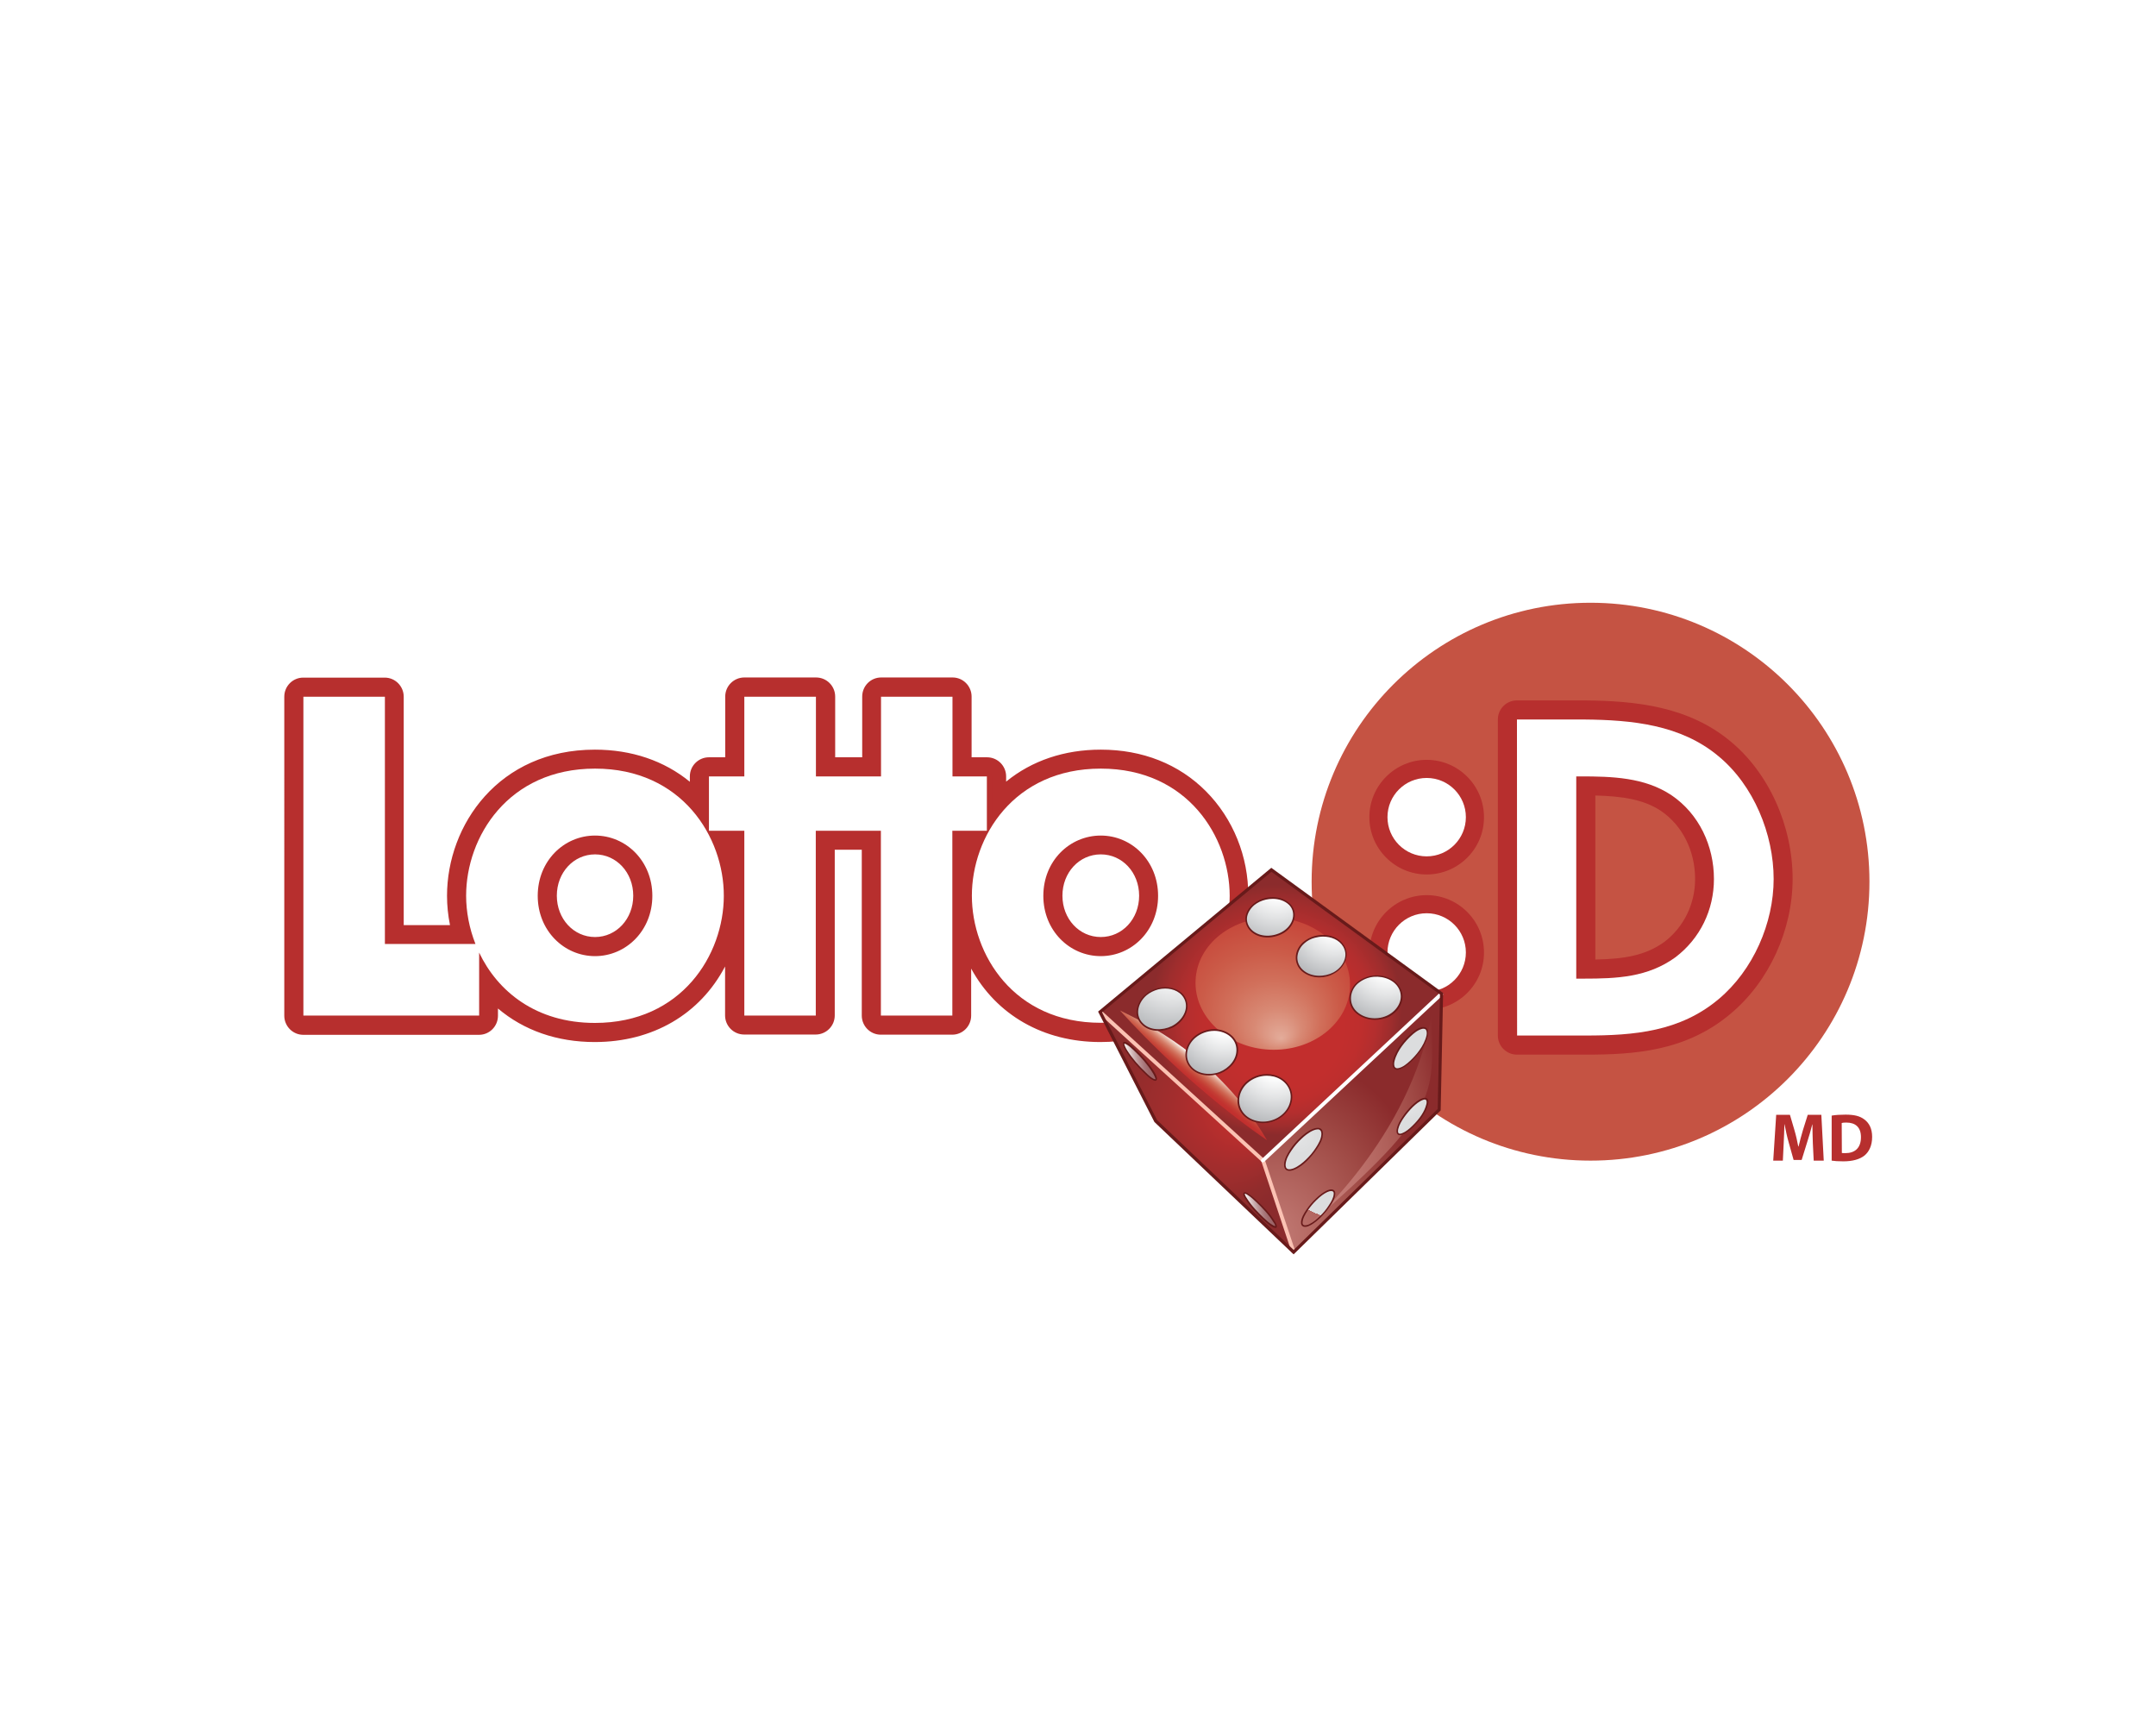 <?xml version="1.0" encoding="utf-8"?>
<!-- Generator: Adobe Illustrator 21.1.0, SVG Export Plug-In . SVG Version: 6.00 Build 0)  -->
<svg version="1.1" id="Calque_1" xmlns="http://www.w3.org/2000/svg" xmlns:xlink="http://www.w3.org/1999/xlink" x="0px" y="0px"
	 viewBox="0 0 152.36 121.89" style="enable-background:new 0 0 152.36 121.89;" xml:space="preserve">
<style type="text/css">
	.st0{display:none;}
	.st1{fill:#B72F2E;}
	.st2{fill:#C55343;}
	.st3{filter:url(#Adobe_OpacityMaskFilter);}
	.st4{opacity:0.5;mask:url(#SVGID_4_);}
	.st5{fill:#FFFFFF;}
	.st6{filter:url(#Adobe_OpacityMaskFilter_1_);}
	.st7{opacity:0.5;mask:url(#SVGID_5_);}
	.st8{filter:url(#Adobe_OpacityMaskFilter_2_);}
	.st9{opacity:0.5;mask:url(#SVGID_6_);}
	.st10{filter:url(#Adobe_OpacityMaskFilter_3_);}
	.st11{opacity:0.5;mask:url(#SVGID_7_);}
	.st12{fill:url(#SVGID_1_);}
	.st13{fill:url(#SVGID_2_);}
	.st14{fill:url(#SVGID_3_);}
	.st15{fill:#FBC2B3;}
	.st16{fill:url(#SVGID_8_);}
	.st17{fill:url(#SVGID_9_);}
	.st18{fill:#681A1A;}
	.st19{fill:url(#SVGID_10_);}
	.st20{fill:url(#SVGID_11_);}
	.st21{fill:url(#SVGID_12_);}
	.st22{fill:url(#SVGID_13_);}
	.st23{fill:url(#SVGID_14_);}
	.st24{fill:url(#SVGID_15_);}
	.st25{fill:url(#SVGID_16_);}
	.st26{fill:url(#SVGID_17_);}
	.st27{fill:url(#SVGID_18_);}
	.st28{fill:url(#SVGID_19_);}
	.st29{fill:url(#SVGID_20_);}
	.st30{fill:url(#SVGID_21_);}
	.st31{fill:url(#SVGID_22_);}
</style>
<g id="Calque_1_1_" class="st0">
</g>
<g id="Calque_2">
	<g>
		<g>
			<path class="st1" d="M128.11,80.78c-0.01-0.39-0.03-0.86-0.03-1.33h-0.01c-0.1,0.41-0.24,0.87-0.36,1.25l-0.39,1.26h-0.57
				l-0.35-1.25c-0.11-0.38-0.21-0.84-0.29-1.27h-0.01c-0.01,0.44-0.03,0.94-0.05,1.34l-0.06,1.23h-0.68l0.21-3.24h0.97l0.32,1.09
				c0.11,0.37,0.2,0.78,0.27,1.15h0.02c0.09-0.37,0.2-0.8,0.31-1.16l0.34-1.08h0.96l0.17,3.24h-0.71L128.11,80.78z"/>
			<path class="st1" d="M129.43,78.83c0.27-0.05,0.62-0.07,0.99-0.07c0.62,0,1.02,0.1,1.33,0.34c0.34,0.25,0.55,0.65,0.55,1.23
				c0,0.62-0.22,1.05-0.53,1.31c-0.34,0.28-0.87,0.42-1.5,0.42c-0.38,0-0.65-0.02-0.83-0.05v-3.18H129.43z M130.16,81.47
				c0.06,0.01,0.17,0.01,0.25,0.01c0.67,0,1.1-0.36,1.1-1.13c0-0.7-0.39-1.03-1.03-1.03c-0.16,0-0.27,0.01-0.33,0.03L130.16,81.47
				L130.16,81.47z"/>
		</g>
		<ellipse class="st2" cx="112.4" cy="62.3" rx="19.71" ry="19.71"/>
		<g>
			<g>
				<g>
					<path class="st1" d="M77.76,73.63c-4.02,0-7.34-1.91-9.13-5.19v3.32c0,0.75-0.6,1.35-1.34,1.35h-5.05
						c-0.74,0-1.34-0.61-1.34-1.35V60.04h-1.91v11.71c0,0.75-0.61,1.35-1.35,1.35h-5.05c-0.75,0-1.35-0.61-1.35-1.35v-3.46
						c-1.77,3.37-5.11,5.34-9.21,5.34c-2.66,0-5.01-0.82-6.84-2.37v0.51c0,0.75-0.6,1.35-1.34,1.35H21.43
						c-0.74,0-1.34-0.61-1.34-1.35V49.23c0-0.75,0.6-1.35,1.34-1.35h5.76c0.74,0,1.34,0.61,1.34,1.35v16.14h3.27
						c-0.14-0.69-0.21-1.4-0.21-2.07c0-5.01,3.66-10.33,10.45-10.33c2.59,0,4.89,0.78,6.71,2.27v-0.38c0-0.75,0.61-1.35,1.35-1.35
						h1.15v-4.29c0-0.75,0.61-1.35,1.35-1.35h5.07c0.75,0,1.35,0.61,1.35,1.35v4.29h1.91v-4.29c0-0.75,0.6-1.35,1.34-1.35h5.05
						c0.74,0,1.34,0.61,1.34,1.35v4.29h1.09c0.75,0,1.35,0.61,1.35,1.35v0.37c1.81-1.48,4.11-2.26,6.69-2.26
						c2.95,0,5.52,1.02,7.43,2.94c1.92,1.93,3.01,4.62,2.99,7.4C88.21,68.31,84.55,73.63,77.76,73.63z M68.61,66.8
						c1.45,3.86,4.87,6.17,9.15,6.17c6.36,0,9.79-4.98,9.79-9.67c0.02-2.6-1-5.12-2.8-6.93c-1.78-1.79-4.19-2.74-6.96-2.74
						c-2.68,0-5.03,0.89-6.79,2.57l-0.56,0.53v-1.87c0-0.38-0.31-0.69-0.69-0.69H68v-4.95c0-0.38-0.3-0.69-0.68-0.69h-5.05
						c-0.38,0-0.68,0.3-0.68,0.69v4.95h-3.23v-4.95c0-0.38-0.31-0.69-0.69-0.69H52.6c-0.38,0-0.69,0.31-0.69,0.69v4.95H50.1
						c-0.38,0-0.69,0.31-0.69,0.69v1.9l-0.56-0.54c-1.77-1.69-4.12-2.59-6.81-2.59c-6.36,0-9.79,4.98-9.79,9.67
						c0,0.76,0.1,1.56,0.28,2.32l0.1,0.41h-4.76v-16.8c0-0.38-0.3-0.69-0.68-0.69h-5.76c-0.38,0-0.68,0.3-0.68,0.69v22.53
						c0,0.38,0.3,0.69,0.68,0.69h12.42c0.37,0,0.68-0.31,0.68-0.69V69.7l0.57,0.56c1.77,1.76,4.17,2.69,6.94,2.69
						c4.38,0,7.83-2.38,9.23-6.38l0.64,0.11v5.06c0,0.38,0.31,0.69,0.69,0.69h5.05c0.38,0,0.69-0.31,0.69-0.69V59.38h3.23v12.38
						c0,0.38,0.3,0.69,0.68,0.69h5.05c0.37,0,0.68-0.31,0.68-0.69v-4.84L68.61,66.8z M77.79,66.87c-1.89,0-3.37-1.57-3.37-3.58
						c0-2.01,1.48-3.58,3.37-3.58s3.37,1.57,3.37,3.58C81.16,65.3,79.68,66.87,77.79,66.87z M77.79,60.37
						c-1.52,0-2.71,1.28-2.71,2.92s1.19,2.92,2.71,2.92c1.52,0,2.71-1.28,2.71-2.92S79.31,60.37,77.79,60.37z M42.05,66.87
						c-1.88,0-3.36-1.57-3.36-3.58c0-2.01,1.48-3.58,3.36-3.58c1.89,0,3.36,1.57,3.36,3.58C45.41,65.3,43.94,66.87,42.05,66.87z
						 M42.05,60.37c-1.51,0-2.7,1.28-2.7,2.92s1.19,2.92,2.7,2.92s2.7-1.28,2.7-2.92S43.56,60.37,42.05,60.37z"/>
				</g>
				<g>
					<path class="st1" d="M77.79,53.3c-2.98,0-5.34,1.06-7.02,2.66v-1.1c0-0.56-0.46-1.02-1.02-1.02h-1.42v-4.62
						c0-0.56-0.45-1.02-1.01-1.02h-5.05c-0.56,0-1.01,0.45-1.01,1.02v4.62h-2.57v-4.62c0-0.56-0.45-1.02-1.02-1.02H52.6
						c-0.56,0-1.02,0.45-1.02,1.02v4.62H50.1c-0.56,0-1.02,0.45-1.02,1.02v1.12c-1.69-1.62-4.05-2.68-7.04-2.68
						c-6.57,0-10.12,5.15-10.12,10c0,0.79,0.1,1.61,0.29,2.4H28.2V49.23c0-0.56-0.45-1.02-1.01-1.02h-5.76
						c-0.56,0-1.01,0.45-1.01,1.02v22.53c0,0.56,0.45,1.02,1.01,1.02h12.42c0.56,0,1.01-0.46,1.01-1.02V70.5
						c1.81,1.8,4.3,2.79,7.17,2.79c5.03,0,8.28-3.01,9.54-6.6v5.06c0,0.56,0.46,1.02,1.02,1.02h5.05c0.56,0,1.02-0.46,1.02-1.02
						V59.71h2.57v12.05c0,0.56,0.45,1.02,1.01,1.02h5.05c0.56,0,1.01-0.46,1.01-1.02v-4.84c1.31,3.49,4.54,6.38,9.46,6.38
						c6.57,0,10.12-5.15,10.12-10C87.91,58.45,84.36,53.3,77.79,53.3z M42.05,66.54c-1.7,0-3.03-1.43-3.03-3.25s1.33-3.25,3.03-3.25
						c1.7,0,3.03,1.43,3.03,3.25C45.08,65.12,43.75,66.54,42.05,66.54z M77.79,66.54c-1.71,0-3.04-1.43-3.04-3.25
						s1.33-3.25,3.04-3.25c1.7,0,3.04,1.43,3.04,3.25C80.83,65.12,79.49,66.54,77.79,66.54z"/>
				</g>
			</g>
			<g>
				<circle class="st1" cx="100.82" cy="57.74" r="3.72"/>
				<path class="st1" d="M100.82,61.79c-2.23,0-4.05-1.82-4.05-4.05s1.82-4.05,4.05-4.05c2.24,0,4.05,1.82,4.05,4.05
					C104.88,59.97,103.06,61.79,100.82,61.79z M100.82,54.35c-1.87,0-3.38,1.52-3.38,3.39s1.52,3.39,3.38,3.39
					c1.87,0,3.39-1.52,3.39-3.39S102.69,54.35,100.82,54.35z"/>
			</g>
			<g>
				<g>
					<g>
						<path class="st1" d="M112.04,74.19h-4.84c-0.56,0-1.02-0.45-1.02-1.02V50.84c0-0.56,0.46-1.02,1.02-1.02h4.75
							c3.56,0.03,7.24,0.4,10.15,2.84c2.62,2.17,4.25,5.79,4.25,9.45c0,3.52-1.63,7.07-4.25,9.27
							C119.02,73.97,115.44,74.19,112.04,74.19z M112.41,55.88v12.26c2.08-0.02,3.83-0.18,5.39-1.31c1.47-1.12,2.31-2.84,2.31-4.71
							c0-2.1-0.95-4-2.55-5.08C116.13,56.07,114.38,55.9,112.41,55.88z"/>
						<path class="st1" d="M112.04,74.52h-4.84c-0.74,0-1.35-0.6-1.35-1.35V50.84c0-0.74,0.6-1.35,1.35-1.35h4.75
							c3.62,0.03,7.37,0.41,10.36,2.91c2.69,2.23,4.37,5.95,4.37,9.7c0,3.62-1.67,7.26-4.37,9.52
							C119.15,74.29,115.5,74.52,112.04,74.52z M111.94,50.16h-4.74c-0.38,0-0.68,0.31-0.68,0.68v22.33c0,0.38,0.31,0.68,0.68,0.68
							h4.84c3.34,0,6.85-0.21,9.84-2.73c2.55-2.14,4.13-5.59,4.13-9.02c0-3.56-1.58-7.08-4.13-9.19
							C119.05,50.54,115.43,50.19,111.94,50.16z M112.08,68.47V55.54h0.34c2.16,0.03,3.9,0.25,5.33,1.21
							c1.69,1.15,2.7,3.15,2.7,5.36c0,1.98-0.89,3.79-2.44,4.98c-1.72,1.24-3.63,1.36-5.59,1.38H112.08z M112.74,56.21V67.8
							c2.05-0.04,3.53-0.28,4.87-1.24c1.38-1.05,2.18-2.68,2.18-4.45c0-1.99-0.9-3.78-2.41-4.81
							C116.15,56.48,114.63,56.26,112.74,56.21z"/>
					</g>
				</g>
			</g>
			<g>
				<circle class="st1" cx="100.82" cy="67.3" r="3.72"/>
				<path class="st1" d="M100.82,71.35c-2.23,0-4.05-1.82-4.05-4.05s1.82-4.05,4.05-4.05c2.24,0,4.05,1.82,4.05,4.05
					C104.88,69.53,103.06,71.35,100.82,71.35z M100.82,63.91c-1.87,0-3.38,1.52-3.38,3.39s1.52,3.39,3.38,3.39
					c1.87,0,3.39-1.52,3.39-3.39S102.69,63.91,100.82,63.91z"/>
			</g>
		</g>
		<g>
			<g>
				<g>
					<path class="st1" d="M103.89,57.74c0,1.69-1.37,3.06-3.07,3.06c-1.69,0-3.06-1.37-3.06-3.06c0-1.69,1.37-3.06,3.06-3.06
						C102.52,54.68,103.89,56.05,103.89,57.74z"/>
				</g>
				<defs>
					<filter id="Adobe_OpacityMaskFilter" filterUnits="userSpaceOnUse" x="97.76" y="54.68" width="6.13" height="6.12">
						<feColorMatrix  type="matrix" values="1 0 0 0 0  0 1 0 0 0  0 0 1 0 0  0 0 0 1 0"/>
					</filter>
				</defs>
				<mask maskUnits="userSpaceOnUse" x="97.76" y="54.68" width="6.13" height="6.12" id="SVGID_4_">
					<g class="st3">
					</g>
				</mask>
				<g class="st4">
					<path class="st5" d="M103.89,57.74c0,1.69-1.37,3.06-3.07,3.06c-1.69,0-3.06-1.37-3.06-3.06c0-1.69,1.37-3.06,3.06-3.06
						C102.52,54.68,103.89,56.05,103.89,57.74z"/>
				</g>
			</g>
			<g>
				<g>
					<g>
						<g>
							<path class="st1" d="M112.04,73.51h-4.84c-0.19,0-0.33-0.15-0.33-0.34V50.84c0-0.19,0.15-0.34,0.33-0.34h4.75
								c3.43,0.03,6.97,0.38,9.71,2.68c2.44,2.02,4.01,5.52,4.01,8.93c0,3.32-1.54,6.68-4.01,8.75
								C118.76,73.3,115.32,73.51,112.04,73.51z M111.73,68.81h0.18c2.44,0,4.45-0.11,6.3-1.45c1.64-1.25,2.58-3.17,2.58-5.26
								c0-2.32-1.07-4.43-2.85-5.64c-1.75-1.17-3.85-1.27-6.21-1.27C111.73,55.19,111.73,68.81,111.73,68.81z"/>
						</g>
					</g>
				</g>
				<defs>
					<filter id="Adobe_OpacityMaskFilter_1_" filterUnits="userSpaceOnUse" x="106.87" y="50.5" width="18.8" height="23.01">
						<feColorMatrix  type="matrix" values="1 0 0 0 0  0 1 0 0 0  0 0 1 0 0  0 0 0 1 0"/>
					</filter>
				</defs>
				<mask maskUnits="userSpaceOnUse" x="106.87" y="50.5" width="18.8" height="23.01" id="SVGID_5_">
					<g class="st6">
					</g>
				</mask>
				<g class="st7">
					<g>
						<g>
							<path class="st5" d="M112.04,73.51h-4.84c-0.19,0-0.33-0.15-0.33-0.34V50.84c0-0.19,0.15-0.34,0.33-0.34h4.75
								c3.43,0.03,6.97,0.38,9.71,2.68c2.44,2.02,4.01,5.52,4.01,8.93c0,3.32-1.54,6.68-4.01,8.75
								C118.76,73.3,115.32,73.51,112.04,73.51z M111.73,68.81h0.18c2.44,0,4.45-0.11,6.3-1.45c1.64-1.25,2.58-3.17,2.58-5.26
								c0-2.32-1.07-4.43-2.85-5.64c-1.75-1.17-3.85-1.27-6.21-1.27C111.73,55.19,111.73,68.81,111.73,68.81z"/>
						</g>
					</g>
				</g>
			</g>
			<g>
				<g>
					<path class="st1" d="M77.79,53.97c-3.54,0-6.14,1.6-7.7,3.82v-2.93c0-0.19-0.15-0.34-0.34-0.34h-2.1v-5.29
						c0-0.19-0.15-0.34-0.34-0.34h-5.05c-0.19,0-0.34,0.15-0.34,0.34v5.29H58v-5.29c0-0.19-0.15-0.34-0.34-0.34H52.6
						c-0.19,0-0.34,0.15-0.34,0.34v5.29H50.1c-0.19,0-0.34,0.15-0.34,0.34v2.96c-1.56-2.23-4.17-3.84-7.72-3.84
						c-6.13,0-9.44,4.8-9.44,9.32c0,1.03,0.17,2.08,0.51,3.07h-5.59V49.23c0-0.19-0.15-0.34-0.34-0.34h-5.76
						c-0.19,0-0.34,0.15-0.34,0.34v22.53c0,0.19,0.15,0.34,0.34,0.34h12.42c0.19,0,0.34-0.15,0.34-0.34V68.6
						c1.69,2.57,4.48,4.02,7.85,4.02c6.14,0,9.44-4.8,9.44-9.32c0-1.45-0.34-2.92-1-4.26h1.77v12.72c0,0.19,0.15,0.34,0.34,0.34
						h5.05c0.19,0,0.34-0.15,0.34-0.34V59.04h3.92v12.72c0,0.19,0.15,0.34,0.34,0.34h5.05c0.19,0,0.34-0.15,0.34-0.34V59.04h1.7
						c-0.66,1.34-1,2.81-1,4.26c0,4.52,3.31,9.32,9.45,9.32c6.13,0,9.44-4.8,9.44-9.32C87.23,58.78,83.92,53.97,77.79,53.97z
						 M42.05,67.22c-2.08,0-3.71-1.73-3.71-3.93c0-2.2,1.63-3.92,3.71-3.92s3.71,1.73,3.71,3.92
						C45.76,65.49,44.13,67.22,42.05,67.22z M77.79,67.22c-2.09,0-3.71-1.73-3.71-3.93c0-2.2,1.63-3.92,3.71-3.92
						s3.71,1.73,3.71,3.92C81.5,65.49,79.87,67.22,77.79,67.22z"/>
				</g>
				<defs>
					<filter id="Adobe_OpacityMaskFilter_2_" filterUnits="userSpaceOnUse" x="21.08" y="48.89" width="66.13" height="23.73">
						<feColorMatrix  type="matrix" values="1 0 0 0 0  0 1 0 0 0  0 0 1 0 0  0 0 0 1 0"/>
					</filter>
				</defs>
				<mask maskUnits="userSpaceOnUse" x="21.08" y="48.89" width="66.13" height="23.73" id="SVGID_6_">
					<g class="st8">
					</g>
				</mask>
				<g class="st9">
					<path class="st5" d="M77.79,53.97c-3.54,0-6.14,1.6-7.7,3.82v-2.93c0-0.19-0.15-0.34-0.34-0.34h-2.1v-5.29
						c0-0.19-0.15-0.34-0.34-0.34h-5.05c-0.19,0-0.34,0.15-0.34,0.34v5.29H58v-5.29c0-0.19-0.15-0.34-0.34-0.34H52.6
						c-0.19,0-0.34,0.15-0.34,0.34v5.29H50.1c-0.19,0-0.34,0.15-0.34,0.34v2.96c-1.56-2.23-4.17-3.84-7.72-3.84
						c-6.13,0-9.44,4.8-9.44,9.32c0,1.03,0.17,2.08,0.51,3.07h-5.59V49.23c0-0.19-0.15-0.34-0.34-0.34h-5.76
						c-0.19,0-0.34,0.15-0.34,0.34v22.53c0,0.19,0.15,0.34,0.34,0.34h12.42c0.19,0,0.34-0.15,0.34-0.34V68.6
						c1.69,2.57,4.48,4.02,7.85,4.02c6.14,0,9.44-4.8,9.44-9.32c0-1.45-0.34-2.92-1-4.26h1.77v12.72c0,0.19,0.15,0.34,0.34,0.34
						h5.05c0.19,0,0.34-0.15,0.34-0.34V59.04h3.92v12.72c0,0.19,0.15,0.34,0.34,0.34h5.05c0.19,0,0.34-0.15,0.34-0.34V59.04h1.7
						c-0.66,1.34-1,2.81-1,4.26c0,4.52,3.31,9.32,9.45,9.32c6.13,0,9.44-4.8,9.44-9.32C87.23,58.78,83.92,53.97,77.79,53.97z
						 M42.05,67.22c-2.08,0-3.71-1.73-3.71-3.93c0-2.2,1.63-3.92,3.71-3.92s3.71,1.73,3.71,3.92
						C45.76,65.49,44.13,67.22,42.05,67.22z M77.79,67.22c-2.09,0-3.71-1.73-3.71-3.93c0-2.2,1.63-3.92,3.71-3.92
						s3.71,1.73,3.71,3.92C81.5,65.49,79.87,67.22,77.79,67.22z"/>
				</g>
			</g>
			<g>
				<g>
					<path class="st1" d="M103.89,67.3c0,1.69-1.37,3.06-3.07,3.06c-1.69,0-3.06-1.37-3.06-3.06c0-1.69,1.37-3.06,3.06-3.06
						C102.52,64.23,103.89,65.61,103.89,67.3z"/>
				</g>
				<defs>
					<filter id="Adobe_OpacityMaskFilter_3_" filterUnits="userSpaceOnUse" x="97.76" y="64.24" width="6.13" height="6.12">
						<feColorMatrix  type="matrix" values="1 0 0 0 0  0 1 0 0 0  0 0 1 0 0  0 0 0 1 0"/>
					</filter>
				</defs>
				<mask maskUnits="userSpaceOnUse" x="97.76" y="64.24" width="6.13" height="6.12" id="SVGID_7_">
					<g class="st10">
					</g>
				</mask>
				<g class="st11">
					<path class="st5" d="M103.89,67.3c0,1.69-1.37,3.06-3.07,3.06c-1.69,0-3.06-1.37-3.06-3.06c0-1.69,1.37-3.06,3.06-3.06
						C102.52,64.23,103.89,65.61,103.89,67.3z"/>
				</g>
			</g>
		</g>
		<g>
			<g>
				<g>
					<path class="st5" d="M42.05,54.31c-6.15,0-9.11,4.84-9.11,8.98c0,1.12,0.22,2.3,0.66,3.41h-6.4V49.23h-5.76v22.53h12.42v-4.45
						c1.3,2.73,4.01,4.97,8.18,4.97c6.15,0,9.11-4.84,9.11-8.98C51.16,59.16,48.2,54.31,42.05,54.31z M42.05,67.56
						c-2.19,0-4.05-1.8-4.05-4.26c0-2.47,1.86-4.26,4.05-4.26s4.05,1.8,4.05,4.26C46.1,65.76,44.24,67.56,42.05,67.56z M69.75,54.86
						h-2.44v-5.63h-5.05v5.63h-4.6v-5.63H52.6v5.63h-2.5v3.84h2.5v13.06h5.05V58.7h4.6v13.06h5.05V58.7h2.44v-3.84H69.75z
						 M77.79,54.31c-6.16,0-9.11,4.84-9.11,8.98s2.95,8.98,9.11,8.98c6.15,0,9.11-4.84,9.11-8.98
						C86.89,59.16,83.94,54.31,77.79,54.31z M77.79,67.56c-2.2,0-4.06-1.8-4.06-4.26c0-2.47,1.86-4.26,4.06-4.26
						c2.19,0,4.05,1.8,4.05,4.26C81.84,65.76,79.98,67.56,77.79,67.56z"/>
				</g>
			</g>
			<g>
				<g>
					<path class="st5" d="M107.2,50.84h4.75c3.37,0.03,6.83,0.36,9.5,2.6c2.48,2.05,3.89,5.5,3.89,8.67c0,3.11-1.44,6.44-3.89,8.49
						c-2.73,2.29-5.95,2.57-9.4,2.57h-4.84L107.2,50.84L107.2,50.84z M111.91,69.15c2.36,0,4.53-0.09,6.49-1.51
						c1.75-1.33,2.72-3.35,2.72-5.53c0-2.33-1.04-4.59-3-5.92c-1.9-1.27-4.22-1.33-6.43-1.33h-0.3v14.29H111.91z"/>
				</g>
			</g>
			<g>
				<circle class="st5" cx="100.82" cy="57.74" r="2.77"/>
			</g>
			<g>
				<circle class="st5" cx="100.82" cy="67.3" r="2.77"/>
			</g>
		</g>
		<g>
			<g>
				<g>
					
						<radialGradient id="SVGID_1_" cx="1554.968" cy="624.076" r="28.988" fx="1548.623" fy="612.908" gradientTransform="matrix(0.402 -0.083 -0.083 -0.402 -482.398 463.29)" gradientUnits="userSpaceOnUse">
						<stop  offset="0" style="stop-color:#C7807B"/>
						<stop  offset="0.178" style="stop-color:#BB716B"/>
						<stop  offset="0.537" style="stop-color:#A04B46"/>
						<stop  offset="0.815" style="stop-color:#8B2B2C"/>
					</radialGradient>
					<polygon class="st12" points="101.87,70.21 101.71,78.41 91.42,88.48 89.25,82 					"/>
					
						<radialGradient id="SVGID_2_" cx="1541.96" cy="637.352" r="18.795" fx="1555.488" fy="638.692" gradientTransform="matrix(0.402 -0.083 -0.083 -0.402 -482.398 463.29)" gradientUnits="userSpaceOnUse">
						<stop  offset="0.23" style="stop-color:#C22E2D"/>
						<stop  offset="0.234" style="stop-color:#C12E2D"/>
						<stop  offset="0.538" style="stop-color:#A32D2D"/>
						<stop  offset="0.804" style="stop-color:#912C2C"/>
						<stop  offset="1" style="stop-color:#8B2B2C"/>
					</radialGradient>
					<polygon class="st13" points="89.25,82 91.42,88.48 81.68,79.22 77.74,71.5 					"/>
					
						<radialGradient id="SVGID_3_" cx="1558.917" cy="654.644" r="26.86" fx="1560.52" fy="646.618" gradientTransform="matrix(0.402 -0.083 -0.083 -0.402 -482.398 463.29)" gradientUnits="userSpaceOnUse">
						<stop  offset="0.376" style="stop-color:#C22E2D"/>
						<stop  offset="0.507" style="stop-color:#BE2E2D"/>
						<stop  offset="0.617" style="stop-color:#B32E2E"/>
						<stop  offset="0.718" style="stop-color:#A02D2D"/>
						<stop  offset="0.803" style="stop-color:#8B2B2C"/>
					</radialGradient>
					<polygon class="st14" points="89.84,61.46 101.87,70.21 89.25,82 77.74,71.5 					"/>
					<polygon class="st15" points="89.14,82.07 77.72,71.67 77.72,71.67 77.83,71.4 89.37,81.92 91.54,88.43 91.29,88.52 					"/>
					
						<linearGradient id="SVGID_8_" gradientUnits="userSpaceOnUse" x1="64.538" y1="-50.13" x2="76.088" y2="-50.13" gradientTransform="matrix(0.98 -0.201 -0.201 -0.98 17.86 44.133)">
						<stop  offset="0" style="stop-color:#C7807B"/>
						<stop  offset="0.173" style="stop-color:#C47C77"/>
						<stop  offset="0.371" style="stop-color:#BC716B"/>
						<stop  offset="0.58" style="stop-color:#AF5F59"/>
						<stop  offset="0.796" style="stop-color:#9E4743"/>
						<stop  offset="1" style="stop-color:#8B2B2C"/>
					</linearGradient>
					<path class="st16" d="M92.46,86.58c0,0,7.25-6.21,8.72-14.96C101.19,77.28,102.18,78.16,92.46,86.58z"/>
					
						<linearGradient id="SVGID_9_" gradientUnits="userSpaceOnUse" x1="58.348" y1="-44.882" x2="59.554" y2="-43.87" gradientTransform="matrix(0.98 -0.201 -0.201 -0.98 17.86 44.133)">
						<stop  offset="0" style="stop-color:#C22E2D"/>
						<stop  offset="0.141" style="stop-color:#C2322F"/>
						<stop  offset="0.271" style="stop-color:#C43D34"/>
						<stop  offset="0.396" style="stop-color:#C84E3E"/>
						<stop  offset="0.519" style="stop-color:#CD634F"/>
						<stop  offset="0.639" style="stop-color:#D47B66"/>
						<stop  offset="0.758" style="stop-color:#DE9A86"/>
						<stop  offset="0.876" style="stop-color:#EAC3B4"/>
						<stop  offset="0.99" style="stop-color:#FCF7F4"/>
						<stop  offset="1" style="stop-color:#FFFFFF"/>
					</linearGradient>
					<path class="st17" d="M79.15,71.4c0,0,4.43,5.07,10.39,9.17C86.05,74.62,80.8,72.23,79.15,71.4z"/>
					<path class="st5" d="M89.15,82.09c-0.05-0.05-0.05-0.14,0.01-0.19l0,0l12.62-11.78c0.05-0.05,0.1-0.01,0.15,0.05l0,0
						c0.05,0.05,0.08,0.1,0.03,0.15l0,0L89.34,82.09c-0.02,0.02-0.04,0.03-0.07,0.03l0,0C89.23,82.14,89.18,82.12,89.15,82.09
						L89.15,82.09z"/>
					<path class="st18" d="M91.42,88.63l-0.08-0.07l-9.76-9.28l-3.98-7.8l0.07-0.06l12.17-10.1l0.07,0.05l12.07,8.79v0.06
						l-0.17,8.24l-0.03,0.03L91.42,88.63z M81.77,79.15l9.65,9.17l10.18-9.96l0.16-8.09L89.85,61.6l-11.97,9.93L81.77,79.15z"/>
				</g>
				
					<radialGradient id="SVGID_10_" cx="1088.047" cy="1157.602" r="33.251" fx="1094.255" fy="1142.079" gradientTransform="matrix(0.423 0.021 0.017 -0.361 -391.723 462.703)" gradientUnits="userSpaceOnUse">
					<stop  offset="5.618000e-03" style="stop-color:#E3AB99"/>
					<stop  offset="0.013" style="stop-color:#E2A896"/>
					<stop  offset="0.119" style="stop-color:#D88974"/>
					<stop  offset="0.231" style="stop-color:#D1705B"/>
					<stop  offset="0.349" style="stop-color:#CB5B48"/>
					<stop  offset="0.475" style="stop-color:#C7483B"/>
					<stop  offset="0.613" style="stop-color:#C43A33"/>
					<stop  offset="0.772" style="stop-color:#C2312F"/>
					<stop  offset="1" style="stop-color:#C22E2D"/>
				</radialGradient>
				<path class="st19" d="M95.4,69.77c-0.12,2.57-2.67,4.54-5.68,4.4s-5.36-2.35-5.23-4.92c0.12-2.57,2.67-4.54,5.68-4.4
					S95.52,67.2,95.4,69.77z"/>
			</g>
			<g>
				
					<linearGradient id="SVGID_11_" gradientUnits="userSpaceOnUse" x1="60.523" y1="-54.83" x2="62.288" y2="-54.83" gradientTransform="matrix(0.98 -0.201 -0.201 -0.98 17.86 44.133)">
					<stop  offset="0" style="stop-color:#FFFFFF"/>
					<stop  offset="0.09" style="stop-color:#EFE6E6"/>
					<stop  offset="0.274" style="stop-color:#D1B8B9"/>
					<stop  offset="0.449" style="stop-color:#BA9496"/>
					<stop  offset="0.613" style="stop-color:#AA7A7D"/>
					<stop  offset="0.76" style="stop-color:#9F6A6D"/>
					<stop  offset="0.876" style="stop-color:#9C6568"/>
				</linearGradient>
				<path class="st20" d="M90.05,86.35c-0.31-0.54-0.77-1.01-1.22-1.44c-0.21-0.2-0.42-0.4-0.67-0.54
					c-0.04-0.03-0.24-0.15-0.25-0.03c-0.02,0.11,0.08,0.24,0.13,0.33c0.32,0.53,0.77,1,1.21,1.42c0.2,0.19,0.42,0.39,0.66,0.53
					c0.04,0.03,0.22,0.14,0.25,0.05C90.19,86.57,90.1,86.43,90.05,86.35z"/>
				<path class="st18" d="M90.11,86.76c-0.07,0-0.15-0.04-0.22-0.08c-0.25-0.15-0.46-0.34-0.67-0.54c-0.35-0.33-0.86-0.85-1.22-1.44
					l-0.03-0.04c-0.05-0.09-0.13-0.21-0.11-0.32c0-0.04,0.02-0.07,0.06-0.08c0.08-0.04,0.21,0.03,0.28,0.08
					c0.25,0.15,0.48,0.36,0.68,0.55c0.42,0.4,0.9,0.89,1.23,1.45l0.01,0.02c0.06,0.09,0.14,0.23,0.11,0.34
					c-0.01,0.03-0.03,0.06-0.06,0.07C90.14,86.76,90.12,86.76,90.11,86.76z M87.97,84.34C87.97,84.34,87.96,84.34,87.97,84.34
					c-0.01,0.07,0.05,0.18,0.09,0.25l0.03,0.04c0.35,0.58,0.86,1.08,1.2,1.41c0.21,0.2,0.42,0.39,0.65,0.52
					c0.13,0.08,0.17,0.08,0.17,0.07c0.02-0.06-0.06-0.18-0.1-0.25H90c-0.32-0.55-0.79-1.03-1.21-1.43c-0.2-0.19-0.41-0.39-0.66-0.54
					C88.07,84.37,88,84.34,87.97,84.34z"/>
			</g>
			<g>
				
					<linearGradient id="SVGID_12_" gradientUnits="userSpaceOnUse" x1="54.316" y1="-42.843" x2="56.086" y2="-42.843" gradientTransform="matrix(0.98 -0.201 -0.201 -0.98 17.86 44.133)">
					<stop  offset="0" style="stop-color:#FFFFFF"/>
					<stop  offset="0.09" style="stop-color:#EFE6E6"/>
					<stop  offset="0.274" style="stop-color:#D1B8B9"/>
					<stop  offset="0.449" style="stop-color:#BA9496"/>
					<stop  offset="0.613" style="stop-color:#AA7A7D"/>
					<stop  offset="0.76" style="stop-color:#9F6A6D"/>
					<stop  offset="0.876" style="stop-color:#9C6568"/>
				</linearGradient>
				<path class="st21" d="M79.5,73.69c-0.27-0.07,0.07,0.51,0.12,0.58c0.37,0.58,0.83,1.11,1.34,1.58c0.18,0.16,0.41,0.4,0.65,0.46
					c0.27,0.07-0.08-0.52-0.12-0.58c-0.36-0.57-0.83-1.1-1.32-1.56C79.98,74,79.74,73.76,79.5,73.69z"/>
				<path class="st18" d="M81.64,76.37c-0.02,0-0.03,0-0.05-0.01c-0.23-0.06-0.43-0.25-0.6-0.41l-0.07-0.07
					c-0.55-0.51-1-1.05-1.34-1.59c0,0-0.31-0.48-0.21-0.63c0.02-0.03,0.06-0.06,0.15-0.04l0,0c0.23,0.06,0.44,0.26,0.62,0.43
					l0.06,0.06c0.54,0.51,0.99,1.04,1.33,1.57c0,0,0.32,0.48,0.21,0.63C81.72,76.35,81.69,76.37,81.64,76.37z M79.46,73.74
					C79.45,73.74,79.45,73.74,79.46,73.74c-0.04,0.05,0.11,0.36,0.21,0.5c0.34,0.54,0.79,1.06,1.33,1.57l0.07,0.07
					c0.16,0.15,0.35,0.33,0.55,0.38c0.02,0.01,0.03,0,0.03,0c0.03-0.05-0.13-0.37-0.22-0.5c-0.33-0.53-0.78-1.05-1.31-1.55
					l-0.07-0.06c-0.16-0.15-0.37-0.35-0.57-0.4l0,0C79.47,73.74,79.46,73.74,79.46,73.74z"/>
			</g>
			<g>
				
					<radialGradient id="SVGID_13_" cx="1578.876" cy="632.488" r="2.855" fx="1576.069" fy="633.008" gradientTransform="matrix(0.402 -0.083 -0.083 -0.402 -482.398 463.29)" gradientUnits="userSpaceOnUse">
					<stop  offset="0" style="stop-color:#F5F5F5"/>
					<stop  offset="0.087" style="stop-color:#F1F1F1"/>
					<stop  offset="0.527" style="stop-color:#E1E2E3"/>
					<stop  offset="0.876" style="stop-color:#DCDDDE"/>
				</radialGradient>
				<path class="st22" d="M100.84,77.71c-0.07-0.1-0.21-0.07-0.31-0.04c-0.28,0.09-0.53,0.31-0.74,0.51
					c-0.23,0.23-0.45,0.48-0.64,0.76c-0.17,0.25-0.34,0.53-0.4,0.83c-0.02,0.11-0.04,0.25,0.04,0.34s0.22,0.05,0.32,0.02
					c0.27-0.1,0.51-0.31,0.72-0.51c0.43-0.41,0.87-0.96,1.02-1.55C100.88,77.95,100.91,77.8,100.84,77.71z"/>
				<path class="st18" d="M98.94,80.21c-0.08,0-0.14-0.02-0.18-0.07c-0.09-0.1-0.08-0.25-0.05-0.39c0.07-0.32,0.25-0.61,0.41-0.85
					c0.19-0.28,0.4-0.53,0.64-0.77c0.23-0.22,0.48-0.43,0.76-0.53c0.22-0.07,0.32-0.01,0.37,0.06l0,0c0.08,0.11,0.06,0.26,0.02,0.4
					c-0.13,0.5-0.47,1.03-1.03,1.57c-0.22,0.21-0.46,0.42-0.74,0.53C99.06,80.2,99,80.21,98.94,80.21z M100.69,77.69
					c-0.04,0-0.09,0.01-0.13,0.03c-0.26,0.09-0.5,0.29-0.72,0.5c-0.23,0.23-0.44,0.48-0.63,0.75c-0.16,0.23-0.33,0.51-0.4,0.81
					c-0.02,0.11-0.03,0.22,0.02,0.29c0.05,0.05,0.14,0.05,0.26,0c0.26-0.1,0.49-0.3,0.7-0.5c0.55-0.53,0.88-1.04,1-1.52
					c0.03-0.11,0.05-0.23-0.01-0.31l0,0C100.77,77.71,100.73,77.69,100.69,77.69z"/>
			</g>
			<g>
				
					<radialGradient id="SVGID_14_" cx="1580.897" cy="644.055" r="3.247" fx="1578.115" fy="645.73" gradientTransform="matrix(0.402 -0.083 -0.083 -0.402 -482.398 463.29)" gradientUnits="userSpaceOnUse">
					<stop  offset="0" style="stop-color:#F5F5F5"/>
					<stop  offset="0.087" style="stop-color:#F1F1F1"/>
					<stop  offset="0.527" style="stop-color:#E1E2E3"/>
					<stop  offset="0.876" style="stop-color:#DCDDDE"/>
				</radialGradient>
				<path class="st23" d="M100.86,73.17c0.06-0.28-0.01-0.61-0.37-0.53c-0.32,0.07-0.61,0.31-0.84,0.53
					c-0.5,0.47-0.99,1.1-1.15,1.78c-0.07,0.29-0.03,0.66,0.35,0.58c0.33-0.07,0.62-0.32,0.85-0.55
					C100.2,74.51,100.71,73.86,100.86,73.17z"/>
				<path class="st18" d="M98.75,75.59c-0.11,0-0.18-0.04-0.23-0.09c-0.16-0.16-0.1-0.48-0.08-0.57c0.2-0.8,0.82-1.48,1.17-1.8
					c0.24-0.23,0.53-0.47,0.86-0.55c0.18-0.04,0.28,0.02,0.34,0.07c0.1,0.1,0.14,0.3,0.09,0.52l0,0c-0.17,0.8-0.81,1.49-1.17,1.84
					c-0.26,0.25-0.55,0.48-0.88,0.56C98.82,75.59,98.78,75.59,98.75,75.59z M100.59,72.69c-0.03,0-0.06,0-0.09,0.01
					c-0.3,0.07-0.58,0.3-0.81,0.52c-0.34,0.32-0.94,0.97-1.14,1.75c-0.04,0.15-0.05,0.37,0.05,0.46c0.05,0.05,0.13,0.07,0.24,0.04
					c0.31-0.07,0.58-0.3,0.83-0.53c0.35-0.33,0.97-1.01,1.14-1.78l0,0c0.04-0.18,0.01-0.34-0.06-0.42
					C100.7,72.7,100.65,72.69,100.59,72.69z"/>
			</g>
			<g>
				
					<radialGradient id="SVGID_15_" cx="1559.792" cy="620.308" r="2.959" fx="1558.011" fy="617.945" gradientTransform="matrix(0.402 -0.083 -0.083 -0.402 -482.398 463.29)" gradientUnits="userSpaceOnUse">
					<stop  offset="0" style="stop-color:#F5F5F5"/>
					<stop  offset="0.087" style="stop-color:#F1F1F1"/>
					<stop  offset="0.527" style="stop-color:#E1E2E3"/>
					<stop  offset="0.876" style="stop-color:#DCDDDE"/>
				</radialGradient>
				<path class="st24" d="M93.77,84.18c-0.29,0.13-0.54,0.35-0.77,0.57c-0.24,0.23-0.46,0.49-0.64,0.76
					c-0.16,0.25-0.35,0.54-0.37,0.84c-0.03,0.36,0.32,0.31,0.54,0.2c0.29-0.14,0.55-0.36,0.78-0.58c0.24-0.23,0.45-0.48,0.63-0.76
					c0.17-0.24,0.35-0.54,0.37-0.85C94.33,84.02,94,84.08,93.77,84.18z"/>
				<path class="st18" d="M92.23,86.69c-0.07,0-0.13-0.01-0.18-0.05c-0.06-0.04-0.12-0.12-0.11-0.29c0.02-0.31,0.21-0.61,0.38-0.87
					c0.19-0.28,0.41-0.54,0.65-0.77c0.29-0.28,0.54-0.46,0.78-0.58l0,0c0.08-0.04,0.34-0.15,0.5-0.04c0.08,0.05,0.12,0.15,0.11,0.28
					c-0.02,0.31-0.19,0.6-0.38,0.87c-0.18,0.27-0.4,0.53-0.64,0.77c-0.2,0.19-0.47,0.44-0.79,0.59
					C92.46,86.65,92.34,86.69,92.23,86.69z M94.08,84.16c-0.09,0-0.2,0.03-0.28,0.07l0,0c-0.24,0.11-0.48,0.29-0.76,0.56
					c-0.24,0.23-0.45,0.48-0.63,0.75c-0.16,0.25-0.34,0.53-0.36,0.82c-0.01,0.09,0.01,0.16,0.06,0.19c0.09,0.06,0.27,0.02,0.4-0.04
					c0.31-0.15,0.57-0.38,0.76-0.57c0.24-0.23,0.45-0.48,0.62-0.75c0.18-0.26,0.34-0.54,0.36-0.82c0.01-0.09-0.01-0.15-0.06-0.18
					C94.16,84.17,94.12,84.16,94.08,84.16z"/>
			</g>
			<g>
				
					<radialGradient id="SVGID_16_" cx="1559.377" cy="630.748" r="3.401" fx="1556.38" fy="632.354" gradientTransform="matrix(0.402 -0.083 -0.083 -0.402 -482.398 463.29)" gradientUnits="userSpaceOnUse">
					<stop  offset="0" style="stop-color:#F5F5F5"/>
					<stop  offset="0.087" style="stop-color:#F1F1F1"/>
					<stop  offset="0.527" style="stop-color:#E1E2E3"/>
					<stop  offset="0.876" style="stop-color:#DCDDDE"/>
				</radialGradient>
				<path class="st25" d="M93.27,79.77c-0.14-0.06-0.31-0.01-0.44,0.04c-0.33,0.13-0.63,0.36-0.89,0.61
					c-0.27,0.25-0.51,0.54-0.71,0.84c-0.2,0.3-0.41,0.66-0.42,1.02c-0.01,0.14,0.03,0.3,0.18,0.36c0.14,0.06,0.31,0.01,0.45-0.04
					c0.34-0.13,0.64-0.37,0.9-0.62s0.51-0.54,0.71-0.85c0.19-0.29,0.4-0.64,0.41-1C93.45,79.99,93.42,79.83,93.27,79.77z"/>
				<path class="st18" d="M91.12,82.73c-0.06,0-0.11-0.01-0.17-0.03c-0.14-0.06-0.22-0.22-0.21-0.42c0.02-0.38,0.23-0.74,0.43-1.05
					c0.2-0.31,0.45-0.59,0.72-0.85c0.21-0.2,0.53-0.47,0.91-0.62c0.14-0.05,0.32-0.1,0.48-0.04l0,0c0.14,0.06,0.22,0.21,0.21,0.42
					c-0.01,0.37-0.22,0.73-0.42,1.03c-0.2,0.3-0.44,0.59-0.71,0.86c-0.23,0.22-0.55,0.49-0.92,0.63
					C91.36,82.69,91.24,82.73,91.12,82.73z M93.13,79.8c-0.09,0-0.19,0.03-0.28,0.06c-0.36,0.14-0.67,0.41-0.87,0.6
					c-0.27,0.25-0.51,0.53-0.71,0.83c-0.2,0.29-0.4,0.64-0.42,1c0,0.07,0,0.25,0.14,0.31c0.13,0.05,0.29,0,0.41-0.04
					c0.35-0.14,0.66-0.4,0.88-0.61c0.27-0.26,0.51-0.54,0.7-0.84c0.19-0.29,0.39-0.63,0.4-0.97c0-0.09-0.01-0.26-0.14-0.31
					C93.21,79.8,93.17,79.8,93.13,79.8z"/>
			</g>
			<g>
				
					<radialGradient id="SVGID_17_" cx="1542.781" cy="664.114" r="11.934" fx="1544.264" fy="665.596" gradientTransform="matrix(0.402 -0.083 -0.083 -0.402 -482.398 463.29)" gradientUnits="userSpaceOnUse">
					<stop  offset="0.242" style="stop-color:#FFFFFF"/>
					<stop  offset="0.54" style="stop-color:#E3E4E5"/>
					<stop  offset="1" style="stop-color:#B1B3B6"/>
				</radialGradient>
				<path class="st26" d="M80.68,72.3c0.53,0.59,1.47,0.59,2.14,0.26c0.67-0.33,1.25-1.11,0.96-1.89c-0.28-0.78-1.22-1-1.95-0.81
					c-0.31,0.08-0.61,0.23-0.85,0.43C80.4,70.78,80.12,71.68,80.68,72.3z"/>
				<path class="st18" d="M81.86,72.84c-0.46,0-0.91-0.15-1.22-0.5l0,0c-0.23-0.25-0.34-0.57-0.31-0.91
					c0.03-0.43,0.26-0.87,0.63-1.17c0.25-0.21,0.55-0.36,0.87-0.44c0.75-0.19,1.72,0.04,2.01,0.84c0.29,0.81-0.29,1.61-0.99,1.96
					C82.55,72.75,82.21,72.84,81.86,72.84z M82.34,69.85c-0.17,0-0.33,0.02-0.49,0.06c-0.3,0.08-0.59,0.22-0.83,0.42
					c-0.34,0.29-0.56,0.7-0.59,1.1c-0.02,0.31,0.08,0.6,0.29,0.83l0,0c0.52,0.58,1.44,0.56,2.08,0.25c0.66-0.33,1.21-1.08,0.94-1.82
					C83.52,70.11,82.93,69.85,82.34,69.85z"/>
			</g>
			<g>
				
					<radialGradient id="SVGID_18_" cx="1557.346" cy="644.419" r="11.56" gradientTransform="matrix(0.402 -0.083 -0.083 -0.402 -482.398 463.29)" gradientUnits="userSpaceOnUse">
					<stop  offset="0.242" style="stop-color:#FFFFFF"/>
					<stop  offset="0.54" style="stop-color:#E3E4E5"/>
					<stop  offset="1" style="stop-color:#B1B3B6"/>
				</radialGradient>
				<path class="st27" d="M87.74,78.55c0.43,0.66,1.29,0.88,2.03,0.7c0.73-0.18,1.39-0.77,1.48-1.54c0.1-0.8-0.46-1.49-1.22-1.68
					c-0.67-0.17-1.42,0.01-1.93,0.48C87.53,77.01,87.3,77.87,87.74,78.55z"/>
				<path class="st18" d="M89.25,79.36c-0.64,0-1.24-0.29-1.56-0.78c-0.48-0.74-0.18-1.63,0.37-2.13c0.54-0.48,1.3-0.67,1.99-0.49
					c0.83,0.22,1.36,0.95,1.26,1.74c-0.1,0.75-0.71,1.39-1.53,1.59C89.6,79.34,89.43,79.36,89.25,79.36z M89.52,76.01
					c-0.5,0-1,0.19-1.38,0.53c-0.51,0.46-0.8,1.29-0.35,1.98l0,0c0.38,0.59,1.19,0.87,1.97,0.67c0.77-0.19,1.35-0.79,1.44-1.5
					c0.1-0.74-0.4-1.42-1.18-1.62C89.85,76.03,89.68,76.01,89.52,76.01z"/>
			</g>
			<g>
				
					<radialGradient id="SVGID_19_" cx="1550.203" cy="653.322" r="10.68" gradientTransform="matrix(0.402 -0.083 -0.083 -0.402 -482.398 463.29)" gradientUnits="userSpaceOnUse">
					<stop  offset="0.242" style="stop-color:#FFFFFF"/>
					<stop  offset="0.54" style="stop-color:#E3E4E5"/>
					<stop  offset="1" style="stop-color:#B1B3B6"/>
				</radialGradient>
				<path class="st28" d="M84.08,75.32c0.49,0.65,1.42,0.75,2.14,0.47c0.69-0.27,1.29-0.95,1.21-1.74
					c-0.09-0.81-0.86-1.28-1.62-1.27c-0.5,0-1,0.19-1.38,0.52C83.85,73.79,83.59,74.67,84.08,75.32z"/>
				<path class="st18" d="M85.44,75.99c-0.53,0-1.06-0.19-1.4-0.64l0,0c-0.53-0.71-0.21-1.61,0.35-2.1c0.39-0.33,0.9-0.53,1.42-0.53
					h0.01c0.74,0,1.58,0.46,1.67,1.32s-0.58,1.53-1.24,1.8C86,75.93,85.72,75.99,85.44,75.99z M84.13,75.29
					c0.48,0.64,1.41,0.71,2.07,0.45c0.62-0.25,1.25-0.88,1.17-1.68s-0.86-1.22-1.56-1.22H85.8c-0.49,0-0.98,0.19-1.34,0.5
					C83.94,73.79,83.64,74.63,84.13,75.29L84.13,75.29z"/>
			</g>
			<g>
				
					<radialGradient id="SVGID_20_" cx="1563.955" cy="674.771" r="11.702" gradientTransform="matrix(0.402 -0.083 -0.083 -0.402 -482.398 463.29)" gradientUnits="userSpaceOnUse">
					<stop  offset="0.242" style="stop-color:#FFFFFF"/>
					<stop  offset="0.54" style="stop-color:#E3E4E5"/>
					<stop  offset="1" style="stop-color:#B1B3B6"/>
				</radialGradient>
				<path class="st29" d="M88.98,63.67c-0.14,0.07-0.27,0.15-0.39,0.25c-0.28,0.24-0.5,0.57-0.53,0.94
					c-0.03,0.39,0.15,0.75,0.45,0.98c0.63,0.49,1.58,0.41,2.22-0.01c0.64-0.42,0.99-1.3,0.4-1.92
					C90.59,63.35,89.65,63.34,88.98,63.67z"/>
				<path class="st18" d="M89.57,66.24c-0.38,0-0.76-0.1-1.08-0.35c-0.33-0.26-0.5-0.64-0.48-1.03c0.03-0.36,0.23-0.71,0.55-0.98
					c0.12-0.1,0.26-0.19,0.4-0.26l0,0c0.66-0.33,1.64-0.34,2.22,0.26c0.24,0.25,0.35,0.57,0.31,0.91c-0.05,0.42-0.32,0.84-0.72,1.1
					C90.44,66.1,90,66.24,89.57,66.24z M89.94,63.51c-0.33,0-0.66,0.08-0.93,0.21l0,0c-0.14,0.07-0.27,0.15-0.38,0.24
					c-0.29,0.25-0.48,0.58-0.51,0.9c-0.03,0.35,0.14,0.7,0.43,0.93c0.64,0.5,1.59,0.37,2.16-0.01c0.37-0.24,0.63-0.63,0.67-1.02
					c0.03-0.31-0.06-0.59-0.28-0.82C90.79,63.64,90.36,63.51,89.94,63.51z"/>
			</g>
			<g>
				
					<radialGradient id="SVGID_21_" cx="1579.746" cy="657.504" r="11.206" gradientTransform="matrix(0.402 -0.083 -0.083 -0.402 -482.398 463.29)" gradientUnits="userSpaceOnUse">
					<stop  offset="0.242" style="stop-color:#FFFFFF"/>
					<stop  offset="0.54" style="stop-color:#E3E4E5"/>
					<stop  offset="1" style="stop-color:#B1B3B6"/>
				</radialGradient>
				<path class="st30" d="M95.81,71.49c0.57,0.56,1.48,0.65,2.19,0.35s1.25-1.07,0.96-1.85c-0.28-0.75-1.15-1.09-1.9-1.01
					c-0.43,0.04-0.84,0.21-1.17,0.5C95.31,70.01,95.22,70.9,95.81,71.49z"/>
				<path class="st18" d="M97.16,72.06c-0.53,0-1.03-0.19-1.39-0.53l0,0c-0.28-0.27-0.42-0.63-0.41-1.01c0.01-0.4,0.2-0.8,0.51-1.08
					c0.32-0.28,0.75-0.47,1.2-0.51c0.75-0.08,1.66,0.26,1.96,1.05c0.3,0.81-0.27,1.61-1,1.92C97.75,72,97.45,72.06,97.16,72.06z
					 M95.85,71.45c0.52,0.51,1.39,0.65,2.13,0.33c0.68-0.29,1.21-1.03,0.94-1.78c-0.27-0.74-1.13-1.04-1.84-0.98
					c-0.43,0.04-0.83,0.22-1.13,0.48c-0.29,0.26-0.47,0.63-0.48,1.01C95.46,70.86,95.59,71.19,95.85,71.45L95.85,71.45z"/>
			</g>
			<g>
				
					<radialGradient id="SVGID_22_" cx="1572.193" cy="666.001" r="10.638" gradientTransform="matrix(0.402 -0.083 -0.083 -0.402 -482.398 463.29)" gradientUnits="userSpaceOnUse">
					<stop  offset="0.242" style="stop-color:#FFFFFF"/>
					<stop  offset="0.54" style="stop-color:#E3E4E5"/>
					<stop  offset="1" style="stop-color:#B1B3B6"/>
				</radialGradient>
				<path class="st31" d="M92.9,66.2c-0.28,0.08-0.55,0.22-0.77,0.41c-0.6,0.52-0.71,1.41-0.09,1.97c0.59,0.53,1.53,0.54,2.21,0.18
					c0.67-0.35,1.14-1.16,0.72-1.88C94.57,66.18,93.63,66,92.9,66.2z"/>
				<path class="st18" d="M93.24,69.06c-0.46,0-0.91-0.15-1.24-0.44c-0.28-0.25-0.43-0.59-0.43-0.95c0-0.41,0.19-0.81,0.52-1.1
					c0.23-0.19,0.5-0.34,0.79-0.42c0.74-0.21,1.7-0.04,2.12,0.69c0.17,0.29,0.21,0.62,0.11,0.95c-0.12,0.41-0.44,0.79-0.86,1.01
					C93.95,68.97,93.59,69.06,93.24,69.06z M93.5,66.18c-0.2,0-0.39,0.03-0.58,0.08l0,0c-0.28,0.07-0.54,0.21-0.75,0.4
					c-0.31,0.27-0.48,0.64-0.49,1.01c0,0.33,0.14,0.64,0.4,0.87c0.61,0.54,1.54,0.49,2.15,0.17c0.39-0.21,0.69-0.56,0.8-0.94
					c0.09-0.3,0.05-0.6-0.1-0.87C94.63,66.39,94.06,66.18,93.5,66.18z"/>
			</g>
		</g>
	</g>
</g>
</svg>
